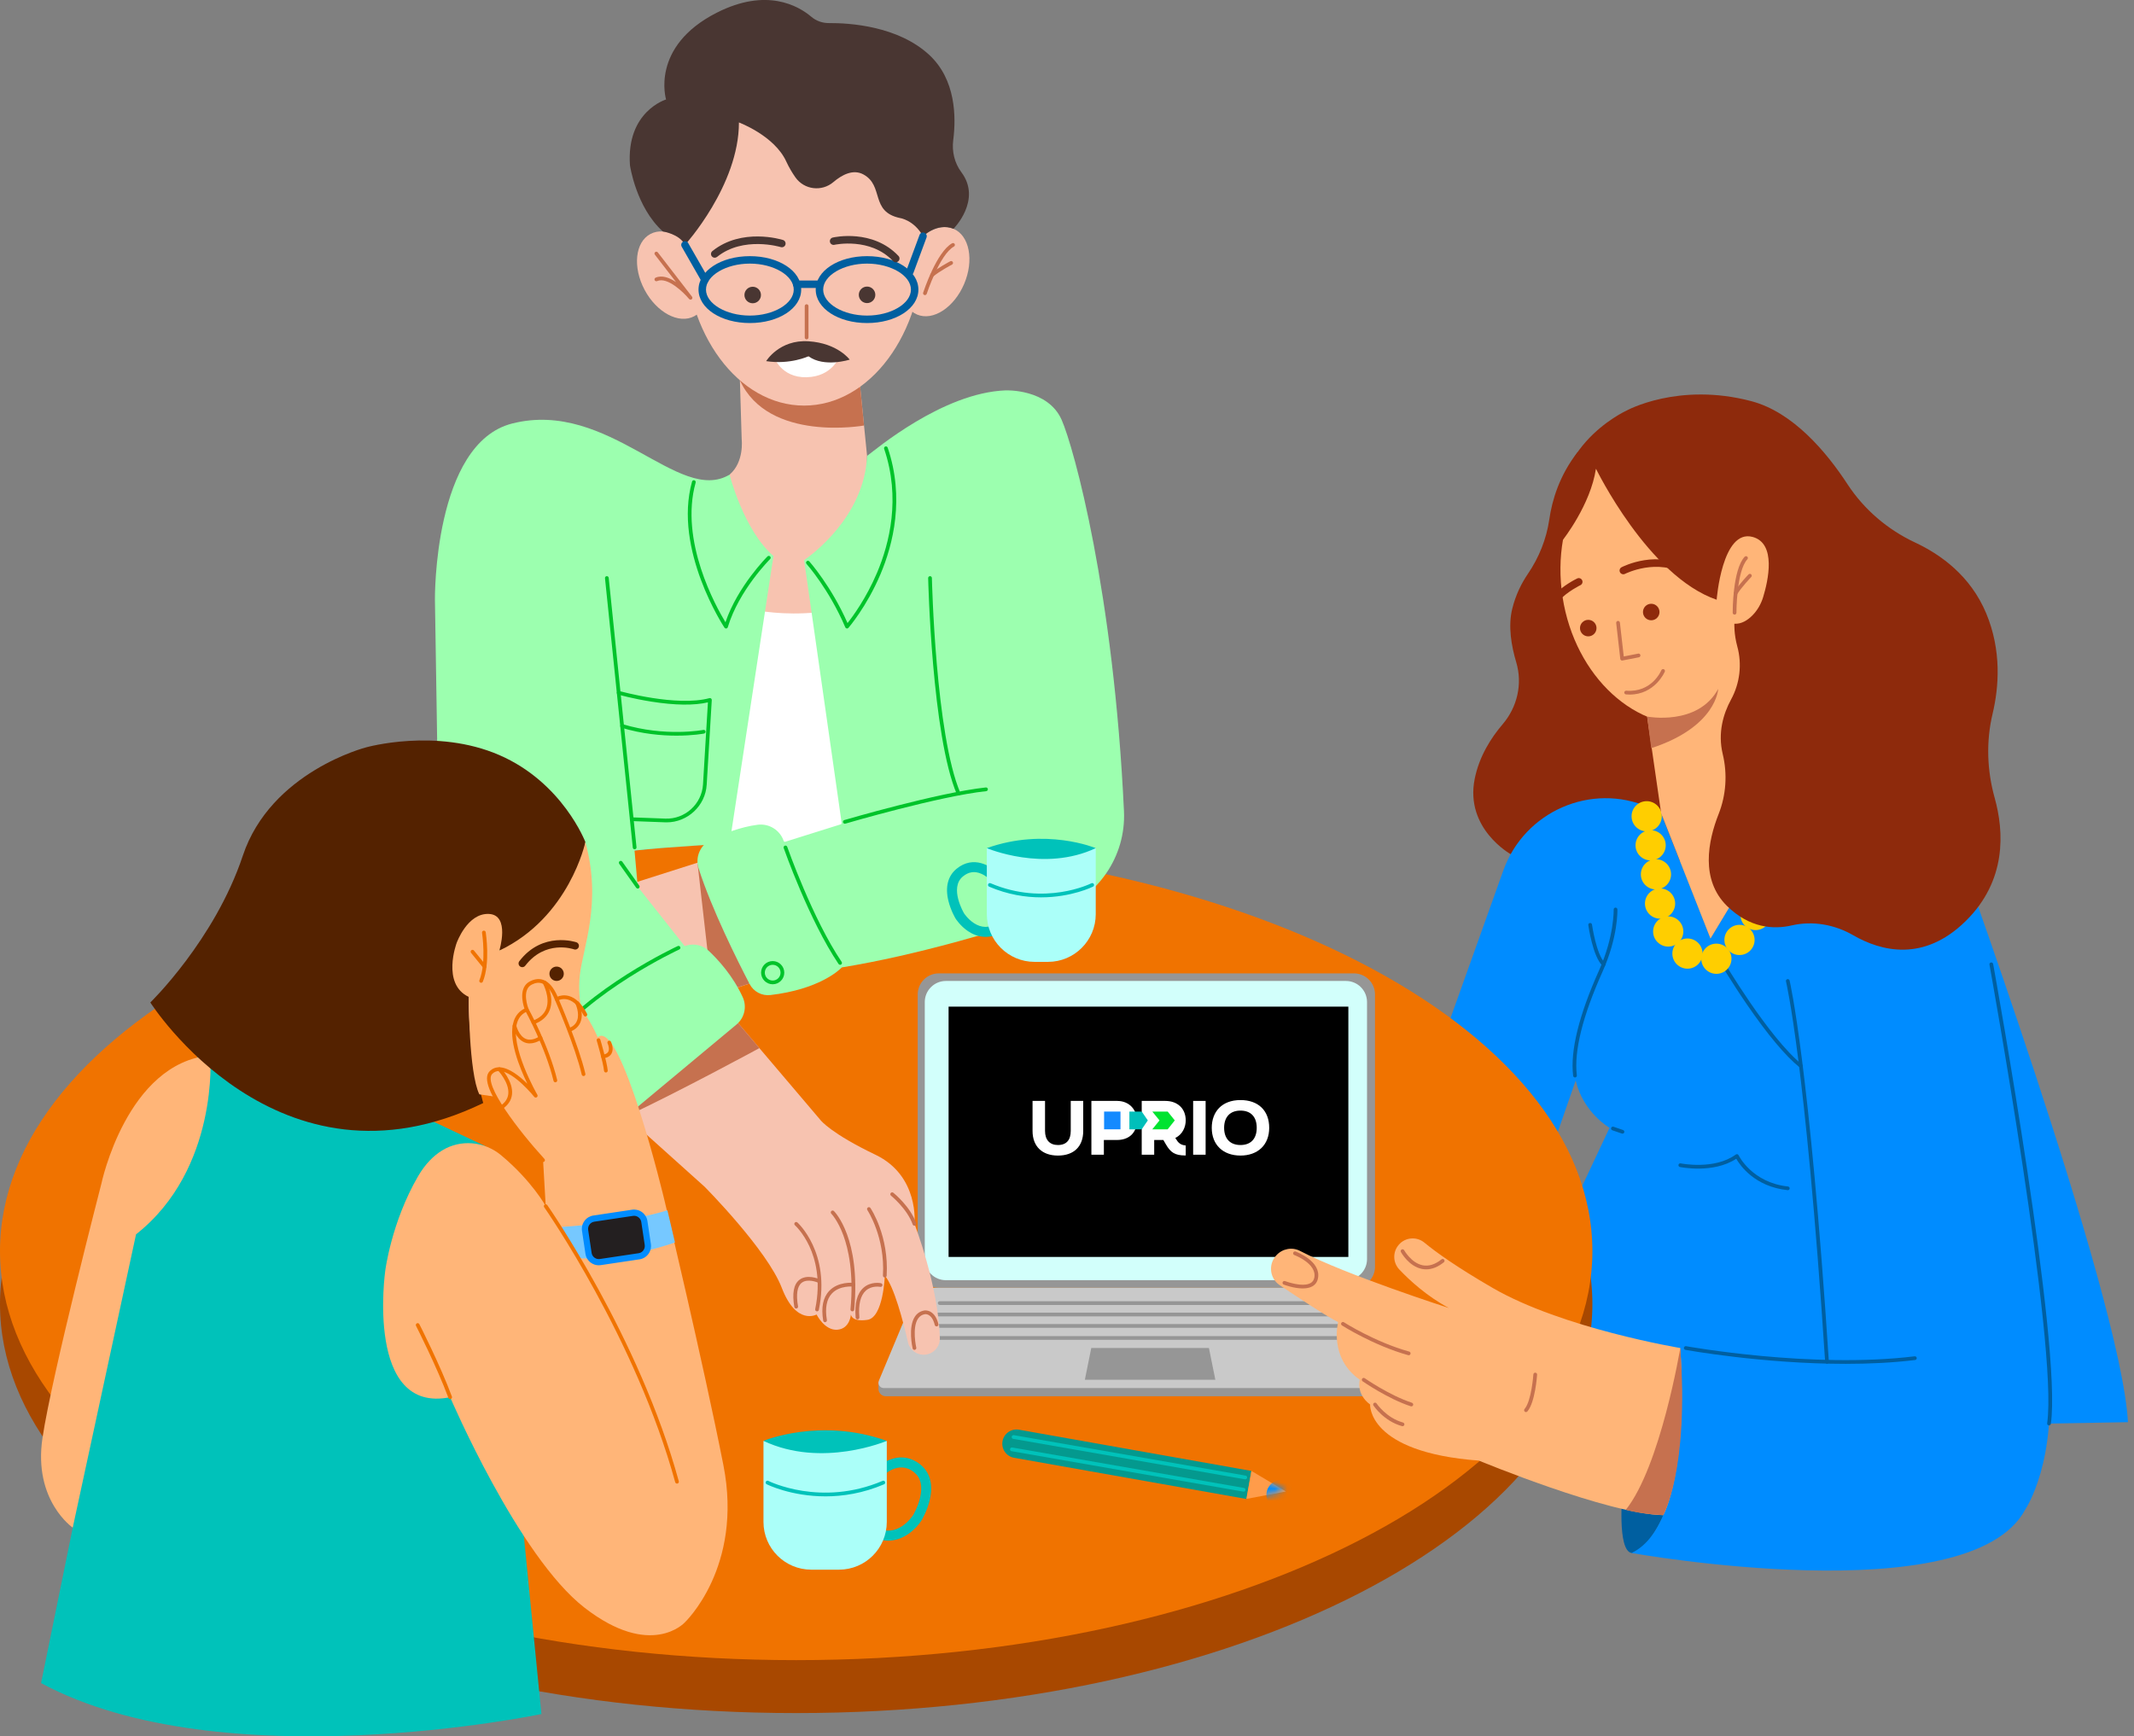 <svg width="349" height="284" viewBox="0 0 349 284" fill="none" xmlns="http://www.w3.org/2000/svg">
<rect x="0" y="0" width="349" height="284" fill="#808080" stroke="none"/>
<g clip-path="url(#clip0_3582_846)">
<path d="M247.063 139.711C247.063 139.711 239.544 135.551 241.176 127.393C241.91 123.723 243.845 120.683 245.751 118.454C248.139 115.658 249.026 111.862 247.973 108.339C247.165 105.637 246.622 102.414 247.309 99.607C247.885 97.253 248.862 95.351 249.856 93.892C251.685 91.215 252.912 88.163 253.376 84.955C253.83 81.82 255.034 77.731 258.035 73.914L295.785 123.102L284.917 141.278L247.061 139.709L247.063 139.711Z" fill="#8E2A0C"/>
<path d="M235.555 171.188L245.859 142.372C249.311 132.719 260.216 127.928 269.613 132.027C270.3 132.326 270.986 132.66 271.667 133.032L279.736 153.503L291.07 134.721L318.579 134.469C318.579 134.469 346.928 211.959 348.009 232.615L239.737 234.505L263.229 184.47C263.229 184.47 258.91 181.988 257.693 176.723L252.821 190.73L235.552 171.188H235.555Z" fill="#008CFF"/>
<path d="M269.301 135.982C270.665 135.982 271.771 134.876 271.771 133.512C271.771 132.148 270.665 131.043 269.301 131.043C267.937 131.043 266.832 132.148 266.832 133.512C266.832 134.876 267.937 135.982 269.301 135.982Z" fill="#FFCE00"/>
<path d="M269.948 140.73C271.312 140.73 272.418 139.625 272.418 138.261C272.418 136.897 271.312 135.791 269.948 135.791C268.584 135.791 267.479 136.897 267.479 138.261C267.479 139.625 268.584 140.73 269.948 140.73Z" fill="#FFCE00"/>
<path d="M270.819 145.481C272.183 145.481 273.289 144.375 273.289 143.011C273.289 141.647 272.183 140.541 270.819 140.541C269.455 140.541 268.349 141.647 268.349 143.011C268.349 144.375 269.455 145.481 270.819 145.481Z" fill="#FFCE00"/>
<path d="M271.49 150.26C272.854 150.26 273.96 149.154 273.96 147.79C273.96 146.426 272.854 145.32 271.49 145.32C270.126 145.32 269.021 146.426 269.021 147.79C269.021 149.154 270.126 150.26 271.49 150.26Z" fill="#FFCE00"/>
<path d="M272.825 154.827C274.189 154.827 275.295 153.721 275.295 152.357C275.295 150.993 274.189 149.887 272.825 149.887C271.461 149.887 270.355 150.993 270.355 152.357C270.355 153.721 271.461 154.827 272.825 154.827Z" fill="#FFCE00"/>
<path d="M275.972 158.44C277.336 158.44 278.442 157.334 278.442 155.97C278.442 154.606 277.336 153.5 275.972 153.5C274.608 153.5 273.502 154.606 273.502 155.97C273.502 157.334 274.608 158.44 275.972 158.44Z" fill="#FFCE00"/>
<path d="M284.482 156.208C285.846 156.208 286.952 155.103 286.952 153.739C286.952 152.374 285.846 151.269 284.482 151.269C283.118 151.269 282.012 152.374 282.012 153.739C282.012 155.103 283.118 156.208 284.482 156.208Z" fill="#FFCE00"/>
<path d="M257.579 176.233C257.427 176.233 257.296 176.119 257.276 175.964C256.782 171.883 258.212 166.069 261.526 158.682C264.014 153.138 263.904 148.807 263.904 148.764C263.898 148.595 264.03 148.455 264.199 148.449C264.364 148.447 264.508 148.575 264.514 148.744C264.521 148.925 264.632 153.25 262.083 158.932C258.816 166.216 257.402 171.922 257.882 175.891C257.903 176.058 257.783 176.211 257.616 176.231C257.604 176.231 257.591 176.233 257.579 176.233Z" fill="#005FA0"/>
<path d="M262.266 158.029C262.191 158.029 262.114 158.001 262.055 157.944C260.49 156.44 259.784 151.519 259.756 151.311C259.731 151.145 259.849 150.99 260.016 150.968C260.185 150.945 260.338 151.061 260.36 151.228C260.366 151.277 261.066 156.147 262.478 157.506C262.6 157.622 262.604 157.816 262.486 157.938C262.427 158.001 262.346 158.031 262.266 158.031V158.029Z" fill="#005FA0"/>
<path d="M294.536 174.677C294.469 174.677 294.402 174.654 294.345 174.61C291.995 172.718 289.07 169.227 285.65 164.232C283.109 160.521 281.229 157.321 281.211 157.289C281.125 157.144 281.174 156.957 281.321 156.872C281.465 156.786 281.652 156.835 281.738 156.981C281.813 157.108 289.226 169.707 294.727 174.138C294.86 174.243 294.88 174.435 294.774 174.567C294.713 174.642 294.626 174.681 294.536 174.681V174.677Z" fill="#005FA0"/>
<path d="M265.344 185.424C265.312 185.424 265.277 185.418 265.245 185.408L263.68 184.871C263.522 184.816 263.436 184.643 263.491 184.483C263.546 184.324 263.721 184.24 263.88 184.293L265.444 184.83C265.603 184.885 265.688 185.058 265.633 185.219C265.591 185.345 265.471 185.424 265.344 185.424Z" fill="#005FA0"/>
<path d="M292.382 194.667C292.372 194.667 292.359 194.667 292.349 194.667C286.972 194.097 284.574 190.614 283.951 189.528C282.049 190.787 279.722 191.103 278.068 191.139C276.196 191.18 274.796 190.893 274.737 190.881C274.572 190.846 274.467 190.686 274.501 190.521C274.536 190.356 274.697 190.25 274.861 190.285C274.916 190.297 280.381 191.398 283.878 188.838C283.951 188.783 284.045 188.765 284.134 188.789C284.222 188.812 284.297 188.873 284.336 188.956C284.356 189.001 286.519 193.438 292.414 194.065C292.581 194.083 292.703 194.234 292.685 194.4C292.669 194.557 292.536 194.673 292.382 194.673V194.667Z" fill="#005FA0"/>
<path d="M280.7 159.284C282.064 159.284 283.17 158.179 283.17 156.815C283.17 155.451 282.064 154.345 280.7 154.345C279.336 154.345 278.23 155.451 278.23 156.815C278.23 158.179 279.336 159.284 280.7 159.284Z" fill="#FFCE00"/>
<path d="M269.021 114.729L271.669 133.03L279.738 153.501L292.382 132.548L285.398 108.587L269.021 114.729Z" fill="#FFB578"/>
<path d="M287.111 152.129C288.475 152.129 289.58 151.024 289.58 149.66C289.58 148.296 288.475 147.19 287.111 147.19C285.747 147.19 284.641 148.296 284.641 149.66C284.641 151.024 285.747 152.129 287.111 152.129Z" fill="#FFCE00"/>
<path d="M278.135 118.361C288.602 116.75 295.461 104.872 293.453 91.83C291.446 78.788 281.333 69.522 270.866 71.133C260.398 72.744 253.54 84.623 255.547 97.664C257.554 110.706 267.667 119.972 278.135 118.361Z" fill="#FFB578"/>
<path d="M255.616 88.279C255.616 88.279 260.126 82.571 261.005 76.657C261.005 76.657 269.556 94.257 280.747 98.095C280.747 98.095 281.628 86.465 286.637 87.824C290.561 88.89 289.151 95.034 288.356 97.644C288.016 98.763 287.434 99.8 286.614 100.636C285.863 101.401 284.838 102.099 283.642 102.018C283.642 102.018 283.567 103.719 284.116 105.712C284.919 108.632 284.551 111.746 283.107 114.405C281.839 116.737 280.899 119.841 281.742 123.353C282.523 126.608 282.297 130.034 281.068 133.146C279.313 137.598 278.07 143.898 282.442 148.185C286.15 151.822 290.058 152.046 293.039 151.362C296.455 150.577 300.033 151.214 303.068 152.966C307.595 155.578 314.595 157.437 321.498 150.63C328.191 144.03 327.764 136.047 326.21 130.487C324.959 126.003 324.794 121.282 325.872 116.753C326.916 112.371 327.363 106.4 324.829 100.319C322.263 94.169 317.36 90.682 313.23 88.749C308.714 86.638 304.855 83.35 302.129 79.177C298.684 73.906 293.232 67.423 286.435 65.62C274.463 62.448 265.985 67.17 265.985 67.17C265.985 67.17 251.838 73.597 255.616 88.275V88.279Z" fill="#8E2A0C"/>
<path d="M283.674 100.528C283.506 100.528 283.369 100.392 283.369 100.225C283.369 99.939 283.359 93.178 285.322 91.066C285.436 90.942 285.629 90.936 285.754 91.05C285.878 91.164 285.884 91.357 285.77 91.481C283.971 93.418 283.982 100.156 283.982 100.223C283.982 100.392 283.845 100.528 283.678 100.531L283.674 100.528Z" fill="#C6714F"/>
<path d="M283.841 97.343C283.788 97.343 283.733 97.328 283.685 97.298C283.54 97.21 283.493 97.023 283.581 96.879C284.297 95.693 285.896 94.022 285.963 93.953C286.081 93.831 286.272 93.827 286.394 93.945C286.516 94.061 286.521 94.254 286.403 94.376C286.386 94.393 284.783 96.069 284.102 97.196C284.045 97.292 283.943 97.343 283.839 97.343H283.841Z" fill="#C6714F"/>
<path d="M269.379 117.207C269.379 117.207 277.679 118.808 280.997 112.682C280.997 112.682 280.775 118.877 270.046 122.374L269.379 117.205V117.207Z" fill="#C6714F"/>
<path d="M276.033 94.151C275.923 94.151 275.809 94.12 275.71 94.057C271.11 91.166 265.812 93.837 265.759 93.864C265.46 94.018 265.092 93.9 264.938 93.601C264.783 93.302 264.899 92.934 265.198 92.779C265.438 92.655 271.159 89.754 276.361 93.022C276.646 93.201 276.733 93.577 276.552 93.864C276.436 94.049 276.239 94.149 276.035 94.149L276.033 94.151Z" fill="#8E2A0C"/>
<path d="M254.544 98.435C254.401 98.435 254.257 98.384 254.141 98.283C253.887 98.061 253.862 97.674 254.084 97.422C255.516 95.79 257.835 94.663 257.933 94.617C258.236 94.47 258.6 94.598 258.747 94.901C258.893 95.204 258.765 95.569 258.462 95.715C258.44 95.725 256.267 96.785 255.001 98.226C254.881 98.364 254.713 98.433 254.542 98.433L254.544 98.435Z" fill="#8E2A0C"/>
<path d="M259.746 104.085C260.492 104.085 261.097 103.48 261.097 102.734C261.097 101.988 260.492 101.383 259.746 101.383C259 101.383 258.395 101.988 258.395 102.734C258.395 103.48 259 104.085 259.746 104.085Z" fill="#8E2A0C"/>
<path d="M270.046 101.456C270.792 101.456 271.397 100.851 271.397 100.105C271.397 99.359 270.792 98.754 270.046 98.754C269.3 98.754 268.695 99.359 268.695 100.105C268.695 100.851 269.3 101.456 270.046 101.456Z" fill="#8E2A0C"/>
<path d="M265.287 108.042C265.222 108.042 265.159 108.021 265.106 107.983C265.037 107.932 264.992 107.856 264.984 107.771L264.317 101.9C264.299 101.733 264.419 101.58 264.586 101.562C264.75 101.544 264.905 101.664 264.923 101.831L265.554 107.372L267.918 106.908C268.085 106.876 268.243 106.984 268.276 107.148C268.309 107.313 268.201 107.474 268.036 107.507L265.346 108.033C265.326 108.038 265.308 108.04 265.287 108.04V108.042Z" fill="#C6714F"/>
<path d="M266.502 113.606C266.313 113.606 266.118 113.598 265.918 113.581C265.749 113.567 265.625 113.421 265.637 113.254C265.652 113.085 265.802 112.965 265.965 112.973C270.125 113.307 271.639 109.773 271.702 109.622C271.767 109.468 271.944 109.393 272.101 109.458C272.255 109.523 272.331 109.7 272.268 109.856C272.251 109.895 270.675 113.608 266.504 113.608L266.502 113.606Z" fill="#C6714F"/>
<path d="M130.211 280.196C202.124 280.196 260.421 250.244 260.421 213.298C260.421 176.351 202.124 146.4 130.211 146.4C58.297 146.4 0 176.351 0 213.298C0 250.244 58.297 280.196 130.211 280.196Z" fill="#A84800"/>
<path d="M130.211 271.537C202.124 271.537 260.421 241.586 260.421 204.64C260.421 167.693 202.124 137.742 130.211 137.742C58.297 137.742 0 167.693 0 204.64C0 241.586 58.297 271.537 130.211 271.537Z" fill="#F07300"/>
<path d="M204.659 240.591L203.846 245.178L165.84 238.436C164.574 238.211 163.729 237.001 163.953 235.735C164.178 234.469 165.388 233.624 166.654 233.849L204.659 240.591Z" fill="#04998E"/>
<path d="M204.654 240.582L210.285 243.946L203.84 245.167L204.654 240.582Z" fill="#FF9C4A"/>
<mask id="mask0_3582_846" style="mask-type:luminance" maskUnits="userSpaceOnUse" x="203" y="240" width="8" height="6">
<path d="M204.654 240.582L210.285 243.946L203.84 245.167L204.654 240.582Z" fill="white"/>
</mask>
<g mask="url(#mask0_3582_846)">
<path d="M209.465 246.817C210.763 246.817 211.815 245.765 211.815 244.467C211.815 243.17 210.763 242.117 209.465 242.117C208.167 242.117 207.115 243.17 207.115 244.467C207.115 245.765 208.167 246.817 209.465 246.817Z" fill="#008CFF"/>
</g>
<path d="M203.657 241.963C203.639 241.963 203.622 241.963 203.604 241.959L165.707 235.343C165.54 235.314 165.43 235.156 165.459 234.989C165.487 234.822 165.648 234.712 165.813 234.741L203.71 241.357C203.877 241.385 203.987 241.544 203.958 241.711C203.932 241.859 203.803 241.963 203.657 241.963Z" fill="#00C2BA"/>
<path d="M203.384 243.979C203.366 243.979 203.35 243.979 203.331 243.975L165.434 237.359C165.268 237.331 165.158 237.172 165.186 237.005C165.215 236.838 165.375 236.726 165.54 236.757L203.437 243.373C203.604 243.401 203.714 243.56 203.685 243.727C203.659 243.875 203.531 243.979 203.384 243.979Z" fill="#00C2BA"/>
<path d="M145.253 251.995C144.319 251.995 143.308 251.744 142.244 251.126C141.856 250.9 141.723 250.402 141.949 250.013C142.175 249.624 142.673 249.492 143.062 249.718C146.728 251.848 149.238 247.966 149.344 247.8C149.344 247.8 150.103 246.526 150.469 244.986C150.917 243.108 150.597 241.709 149.517 240.828C146.913 238.7 144.362 241.428 144.254 241.544C143.951 241.873 143.436 241.898 143.105 241.597C142.773 241.296 142.747 240.783 143.048 240.449C144.309 239.056 147.499 237.078 150.545 239.566C152.133 240.864 152.65 242.882 152.04 245.401C151.609 247.179 150.762 248.593 150.726 248.652C149.859 250.039 147.855 251.993 145.249 251.993L145.253 251.995Z" fill="#00C2BA"/>
<path d="M124.858 235.672H145.029V248.931C145.029 253.24 141.53 256.739 137.221 256.739H132.668C128.359 256.739 124.86 253.24 124.86 248.931V235.672H124.858Z" fill="#ABFFF9"/>
<path d="M124.858 235.672C124.858 235.672 134.145 231.783 145.029 235.672C145.029 235.672 134.428 240.199 124.858 235.672Z" fill="#00C2BA"/>
<path d="M134.991 244.748C129.336 244.748 125.434 242.795 125.377 242.764C125.226 242.687 125.167 242.504 125.245 242.353C125.322 242.203 125.505 242.144 125.656 242.221C125.741 242.264 134.263 246.522 144.348 242.213C144.502 242.146 144.681 242.219 144.748 242.374C144.816 242.528 144.742 242.707 144.588 242.775C141.123 244.256 137.836 244.75 134.993 244.75L134.991 244.748Z" fill="#00C2BA"/>
<path d="M120.325 99.052L128.976 94.944L141.414 98.51L144.887 141.439L122.958 145.735L112.023 131.307L120.325 99.052Z" fill="white"/>
<path d="M143.664 226.052H229.824V227.165C229.824 227.834 229.28 228.377 228.611 228.377H144.879C144.209 228.377 143.666 227.834 143.666 227.165V226.052H143.664Z" fill="#969696"/>
<path d="M221.422 159.207H153.535C151.628 159.207 150.083 160.753 150.083 162.659V207.187C150.083 209.093 151.628 210.639 153.535 210.639H221.422C223.328 210.639 224.874 209.093 224.874 207.187V162.659C224.874 160.753 223.328 159.207 221.422 159.207Z" fill="#969696"/>
<path d="M220.115 160.45H154.693C152.786 160.45 151.24 161.996 151.24 163.902V205.942C151.24 207.848 152.786 209.394 154.693 209.394H220.115C222.022 209.394 223.568 207.848 223.568 205.942V163.902C223.568 161.996 222.022 160.45 220.115 160.45Z" fill="#D2FFFB"/>
<path d="M228.953 227.04H144.535C143.914 227.04 143.493 226.408 143.731 225.834L149.462 212.122C149.839 211.223 150.717 210.637 151.692 210.637H223.112C224.162 210.637 225.092 211.314 225.413 212.313L229.781 225.901C229.962 226.463 229.543 227.038 228.953 227.038V227.04Z" fill="#C9C9C9"/>
<path d="M220.514 213.444H153.684C153.515 213.444 153.378 213.308 153.378 213.139C153.378 212.97 153.515 212.834 153.684 212.834H220.514C220.683 212.834 220.819 212.97 220.819 213.139C220.819 213.308 220.683 213.444 220.514 213.444Z" fill="#969696"/>
<path d="M221.682 215.31H152.518C152.349 215.31 152.213 215.174 152.213 215.005C152.213 214.836 152.349 214.7 152.518 214.7H221.682C221.851 214.7 221.987 214.836 221.987 215.005C221.987 215.174 221.851 215.31 221.682 215.31Z" fill="#969696"/>
<path d="M223.023 217.176H151.24C151.071 217.176 150.935 217.039 150.935 216.871C150.935 216.702 151.071 216.565 151.24 216.565H223.023C223.191 216.565 223.328 216.702 223.328 216.871C223.328 217.039 223.191 217.176 223.023 217.176Z" fill="#969696"/>
<path d="M224.072 219.145H150.536C150.368 219.145 150.231 219.009 150.231 218.84C150.231 218.671 150.368 218.535 150.536 218.535H224.072C224.241 218.535 224.377 218.671 224.377 218.84C224.377 219.009 224.241 219.145 224.072 219.145Z" fill="#969696"/>
<path d="M198.762 225.677H177.419L178.469 220.488H197.712L198.762 225.677Z" fill="#969696"/>
<path d="M220.514 164.649H155.134V205.588H220.514V164.649Z" fill="black"/>
<path d="M202.872 187.284C201.183 187.284 200.196 186.246 200.196 184.468C200.196 182.69 201.181 181.653 202.872 181.653C204.562 181.653 205.529 182.674 205.529 184.468C205.529 186.263 204.56 187.284 202.872 187.284ZM202.872 179.93C199.81 179.93 198.174 181.864 198.174 184.468C198.174 187.284 200.056 189.007 202.872 189.007C205.687 189.007 207.569 187.282 207.569 184.468C207.569 181.655 205.791 179.93 202.872 179.93Z" fill="white"/>
<path d="M197.171 180.07H195.131V188.869H197.171V180.07Z" fill="white"/>
<path d="M192.244 186.175L192.215 186.124C193.412 185.547 193.916 184.314 193.916 183.254C193.916 181.283 192.543 180.07 190.574 180.07H186.72V188.869H188.761V186.458H190.256L190.677 187.18C191.434 188.482 192.12 188.993 193.863 188.993H193.916V187.357C193.037 187.286 192.667 186.9 192.244 186.177" fill="white"/>
<path d="M182.717 180.07H178.489V188.869H180.53V186.458H182.715C184.44 186.458 185.931 185.473 185.931 183.256C185.913 181.39 184.58 180.072 182.715 180.072" fill="white"/>
<path d="M173.017 189.009C175.655 189.009 177.153 187.496 177.153 184.979V180.07H175.112V184.979C175.112 186.421 174.443 187.284 173.019 187.284C171.682 187.284 170.907 186.456 170.907 184.979V180.07H168.866V184.979C168.866 187.496 170.415 189.009 173.019 189.009" fill="white"/>
<path d="M190.966 184.715H188.45L189.628 183.256L188.45 181.811H190.966L192.126 183.256L190.966 184.715Z" fill="#00E330"/>
<path d="M184.704 184.715H186.718L187.719 183.256L186.718 181.811H184.704V184.715Z" fill="#00BFBA"/>
<path d="M183.246 181.811H180.566V184.715H183.246V181.811Z" fill="#148AFF"/>
<path d="M265.344 243.926C265.344 243.926 264.425 253.616 266.832 254.011C269.238 254.405 272.481 247.02 272.481 247.02L267.651 244.286L265.344 243.926Z" fill="#005FA0"/>
<path d="M274.798 220.488C274.798 220.488 277.183 249.15 266.832 254.011C266.832 254.011 322.09 263.933 331.204 246.923C331.204 246.923 336.673 238.932 334.85 223.082L274.8 220.486L274.798 220.488Z" fill="#008CFF"/>
<path d="M274.798 220.488C274.798 220.488 255.545 217.292 244.083 210.639C238.146 207.195 234.802 204.78 232.954 203.252C231.687 202.202 229.811 202.359 228.745 203.614L228.733 203.63C227.738 204.8 227.791 206.528 228.847 207.642C230.534 209.422 233.345 212.01 236.946 213.939C236.946 213.939 220.203 208.56 212.618 204.607C211.323 203.932 209.736 204.229 208.751 205.309C208.733 205.329 208.714 205.348 208.696 205.368C207.384 206.829 207.659 209.109 209.286 210.206C212.222 212.179 217.167 215.452 218.85 216.244C218.85 216.244 217.263 222.062 222.382 225.677C222.382 225.677 221.725 227.995 224.072 229.726C224.072 229.726 223.57 237.548 241.861 238.901C241.861 238.901 263.078 247.694 272.011 247.82C272.011 247.82 276.007 240.879 274.8 220.486L274.798 220.488Z" fill="#FFB578"/>
<path d="M230.385 221.668C230.359 221.668 230.33 221.664 230.304 221.657C224.63 220.077 219.513 216.824 219.46 216.789C219.318 216.698 219.277 216.51 219.369 216.368C219.46 216.226 219.647 216.185 219.79 216.276C219.841 216.309 224.884 219.515 230.466 221.07C230.629 221.114 230.723 221.283 230.678 221.446C230.641 221.58 230.517 221.67 230.385 221.67V221.668Z" fill="#C6714F"/>
<path d="M230.816 230.031C230.786 230.031 230.753 230.027 230.721 230.017C226.971 228.792 222.886 225.958 222.845 225.93C222.707 225.834 222.673 225.643 222.77 225.505C222.866 225.366 223.057 225.334 223.195 225.429C223.236 225.458 227.248 228.241 230.91 229.437C231.071 229.49 231.158 229.661 231.105 229.822C231.062 229.95 230.944 230.031 230.814 230.031H230.816Z" fill="#C6714F"/>
<path d="M229.376 233.274C229.349 233.274 229.321 233.27 229.295 233.264C226.334 232.45 224.689 229.996 224.619 229.893C224.526 229.752 224.565 229.563 224.705 229.47C224.845 229.376 225.034 229.415 225.128 229.555C225.144 229.579 226.723 231.921 229.455 232.674C229.618 232.719 229.714 232.885 229.669 233.048C229.632 233.184 229.508 233.272 229.374 233.272L229.376 233.274Z" fill="#C6714F"/>
<path d="M213.058 210.741C211.599 210.741 210.035 210.147 209.943 210.112C209.787 210.051 209.707 209.874 209.768 209.718C209.829 209.561 210.006 209.482 210.163 209.543C210.191 209.553 212.985 210.611 214.317 209.872C214.659 209.683 214.865 209.388 214.946 208.975C215.395 206.668 211.717 205.297 211.681 205.282C211.522 205.226 211.441 205.051 211.498 204.892C211.554 204.733 211.729 204.652 211.888 204.709C212.059 204.772 216.091 206.273 215.544 209.091C215.428 209.685 215.115 210.126 214.612 210.405C214.171 210.649 213.624 210.739 213.058 210.739V210.741Z" fill="#C6714F"/>
<path d="M233.239 207.618C233.005 207.618 232.771 207.594 232.537 207.549C230.403 207.12 229.158 204.88 229.107 204.786C229.026 204.638 229.081 204.452 229.229 204.373C229.376 204.292 229.563 204.347 229.644 204.495C229.657 204.515 230.808 206.582 232.664 206.953C233.66 207.152 234.698 206.827 235.748 205.986C235.88 205.881 236.071 205.903 236.177 206.033C236.283 206.165 236.26 206.357 236.13 206.462C235.168 207.233 234.199 207.62 233.243 207.62L233.239 207.618Z" fill="#C6714F"/>
<path d="M249.561 230.967C249.492 230.967 249.421 230.942 249.364 230.894C249.236 230.784 249.22 230.593 249.329 230.464C250.475 229.116 250.768 224.845 250.772 224.803C250.782 224.634 250.926 224.508 251.097 224.518C251.266 224.528 251.392 224.674 251.382 224.841C251.37 225.024 251.073 229.358 249.795 230.859C249.734 230.93 249.649 230.967 249.563 230.967H249.561Z" fill="#C6714F"/>
<path d="M301.848 223.077C288.309 223.077 275.799 220.817 275.639 220.789C275.472 220.758 275.364 220.6 275.392 220.433C275.423 220.266 275.584 220.156 275.748 220.187C275.952 220.223 296.294 223.899 313.129 221.843C313.296 221.824 313.448 221.94 313.468 222.109C313.489 222.276 313.369 222.428 313.202 222.449C309.501 222.9 305.634 223.077 301.848 223.077Z" fill="#005FA0"/>
<path d="M298.796 223.047C298.638 223.047 298.503 222.923 298.491 222.762C296.835 197.424 295.181 181.852 294.087 173.251C292.899 163.927 292.091 160.556 292.083 160.523C292.042 160.361 292.144 160.194 292.307 160.155C292.469 160.114 292.636 160.216 292.675 160.379C292.707 160.511 295.926 174.146 299.099 222.723C299.11 222.892 298.983 223.037 298.815 223.047C298.808 223.047 298.8 223.047 298.794 223.047H298.796Z" fill="#005FA0"/>
<path d="M335.1 233.144C335.086 233.144 335.072 233.144 335.058 233.142C334.891 233.117 334.775 232.963 334.799 232.796C336.61 220.058 325.476 158.401 325.364 157.779C325.333 157.612 325.443 157.453 325.61 157.425C325.775 157.394 325.935 157.504 325.964 157.671C326.426 160.212 337.228 220.048 335.403 232.881C335.381 233.034 335.251 233.144 335.102 233.144H335.1Z" fill="#005FA0"/>
<path d="M274.798 220.488C274.798 220.488 271.578 239.817 265.892 246.947C265.892 246.947 268.207 247.651 272.009 247.822C272.009 247.822 276.265 240.48 274.798 220.488Z" fill="#C6714F"/>
<path d="M115.614 140.615L75.827 153.285C75.827 153.285 67.669 164.547 75.058 167.625C75.058 167.625 74.903 172.012 79.137 171.165C79.137 171.165 79.598 175.322 83.368 173.782C83.368 173.782 84.461 175.716 86.524 175.09C88.587 174.463 92.065 170.704 92.065 170.704L123.924 160.45L115.614 140.615Z" fill="#F7C3B0"/>
<path d="M119.463 165.866L134.239 183.264C134.239 183.264 135.931 185.408 143.166 188.869C150.4 192.329 149.554 200.178 149.554 200.178C149.554 200.178 153.478 210.287 153.706 218.874C153.736 220.05 152.986 221.104 151.865 221.46C150.394 221.928 148.836 221.041 148.49 219.538C147.694 216.073 146.217 210.417 144.706 208.645C144.706 208.645 144.476 215.495 141.858 215.88C139.239 216.264 139.164 215.007 139.164 215.007C139.164 215.007 139.009 217.34 136.932 217.495C134.855 217.65 133.547 215.007 133.547 215.007C133.547 215.007 130.237 216.869 127.853 210.641C125.466 204.414 115.231 194.105 115.231 194.105L100.917 181.248L119.463 165.868V165.866Z" fill="#F7C3B0"/>
<path d="M114.063 141.107L116.537 162.778L123.926 160.45L114.063 141.107Z" fill="#C6714F"/>
<path d="M102.418 182.597L119.463 165.868L124.191 171.434C124.191 171.434 110.924 178.636 102.418 182.597Z" fill="#C6714F"/>
<path d="M75.212 167.084C75.212 167.084 75.194 167.084 75.186 167.084C75.017 167.07 74.893 166.922 74.909 166.753C74.915 166.69 75.052 165.178 75.554 163.302C76.234 160.763 77.212 158.876 78.467 157.694C78.589 157.578 78.783 157.584 78.899 157.706C79.015 157.828 79.008 158.021 78.886 158.137C76.081 160.78 75.523 166.747 75.517 166.806C75.503 166.964 75.371 167.084 75.214 167.084H75.212Z" fill="#C6714F"/>
<path d="M79.059 170.702C78.898 170.702 78.764 170.575 78.754 170.413C78.742 170.171 78.481 164.442 82.152 160.743C82.27 160.623 82.463 160.623 82.583 160.743C82.703 160.861 82.703 161.054 82.583 161.174C79.106 164.678 79.358 170.325 79.362 170.382C79.371 170.551 79.242 170.693 79.073 170.704C79.067 170.704 79.063 170.704 79.057 170.704L79.059 170.702Z" fill="#C6714F"/>
<path d="M83.216 173.24C83.216 173.24 83.207 173.24 83.203 173.24C83.035 173.234 82.904 173.092 82.91 172.923C82.921 172.691 83.173 167.18 85.573 163.384C85.663 163.241 85.852 163.199 85.995 163.288C86.137 163.378 86.18 163.567 86.09 163.709C83.777 167.365 83.523 172.893 83.521 172.948C83.515 173.112 83.378 173.24 83.216 173.24Z" fill="#C6714F"/>
<path d="M133.622 214.49C133.602 214.49 133.582 214.49 133.559 214.484C133.394 214.45 133.289 214.289 133.321 214.124C134.296 209.412 133.344 205.936 132.373 203.848C131.321 201.586 130.021 200.42 130.007 200.408C129.881 200.296 129.869 200.103 129.981 199.977C130.093 199.851 130.284 199.838 130.41 199.95C130.465 199.999 135.856 204.869 133.917 214.248C133.887 214.393 133.761 214.492 133.618 214.492L133.622 214.49Z" fill="#C6714F"/>
<path d="M139.394 214.49C139.394 214.49 139.376 214.49 139.365 214.49C139.199 214.474 139.074 214.326 139.091 214.159C139.64 208.243 138.755 204.304 137.919 202.042C137.014 199.596 135.966 198.53 135.956 198.52C135.838 198.402 135.836 198.209 135.956 198.089C136.074 197.969 136.267 197.969 136.387 198.089C136.566 198.268 140.779 202.587 139.701 214.216C139.687 214.374 139.553 214.492 139.398 214.492L139.394 214.49Z" fill="#C6714F"/>
<path d="M144.704 208.949C144.704 208.949 144.692 208.949 144.685 208.949C144.517 208.938 144.388 208.794 144.399 208.625C144.773 202.351 141.88 197.969 141.849 197.924C141.756 197.784 141.793 197.594 141.933 197.501C142.073 197.407 142.262 197.444 142.356 197.584C142.48 197.769 145.393 202.172 145.007 208.662C144.997 208.824 144.862 208.949 144.702 208.949H144.704Z" fill="#C6714F"/>
<path d="M149.552 200.483C149.426 200.483 149.308 200.404 149.263 200.28C148.362 197.71 145.743 195.591 145.717 195.568C145.585 195.462 145.564 195.271 145.67 195.139C145.776 195.007 145.967 194.986 146.099 195.092C146.213 195.184 148.878 197.34 149.839 200.076C149.893 200.235 149.81 200.41 149.651 200.465C149.619 200.477 149.584 200.481 149.55 200.481L149.552 200.483Z" fill="#C6714F"/>
<path d="M149.552 220.793C149.413 220.793 149.287 220.697 149.255 220.557C149.222 220.415 148.467 217.064 149.637 215.333C150.009 214.781 150.532 214.45 151.193 214.346C151.238 214.338 151.657 214.281 152.148 214.543C152.778 214.881 153.222 215.564 153.466 216.576C153.505 216.74 153.405 216.905 153.24 216.944C153.077 216.982 152.913 216.883 152.872 216.718C152.416 214.818 151.332 214.942 151.285 214.948C150.795 215.025 150.42 215.263 150.142 215.672C149.12 217.184 149.841 220.386 149.849 220.419C149.887 220.583 149.784 220.746 149.619 220.785C149.596 220.791 149.572 220.793 149.55 220.793H149.552Z" fill="#C6714F"/>
<path d="M140.24 215.798C140.084 215.798 139.949 215.678 139.937 215.52C139.736 213.2 140.169 211.553 141.221 210.625C142.439 209.549 144.014 209.872 144.079 209.886C144.244 209.921 144.35 210.084 144.313 210.248C144.278 210.413 144.116 210.517 143.951 210.482C143.937 210.48 142.602 210.214 141.617 211.087C140.722 211.88 140.362 213.355 140.543 215.467C140.558 215.636 140.433 215.782 140.265 215.796C140.256 215.796 140.246 215.796 140.238 215.796L140.24 215.798Z" fill="#C6714F"/>
<path d="M134.93 216.26C134.784 216.26 134.654 216.154 134.629 216.006C134.269 213.847 134.603 212.208 135.62 211.136C137.103 209.573 139.467 209.819 139.569 209.831C139.736 209.85 139.858 210.002 139.837 210.169C139.819 210.336 139.666 210.456 139.5 210.438C139.475 210.436 137.331 210.216 136.059 211.559C135.183 212.484 134.904 213.947 135.229 215.904C135.258 216.071 135.144 216.228 134.979 216.256C134.963 216.258 134.945 216.26 134.928 216.26H134.93Z" fill="#C6714F"/>
<path d="M130.211 214.028C130.064 214.028 129.936 213.925 129.909 213.776C129.523 211.563 129.798 210.069 130.729 209.339C131.983 208.356 133.895 209.176 133.974 209.211C134.129 209.278 134.198 209.459 134.131 209.614C134.064 209.768 133.883 209.838 133.73 209.77C133.714 209.762 132.068 209.06 131.104 209.821C130.375 210.393 130.172 211.725 130.512 213.67C130.54 213.837 130.43 213.994 130.263 214.024C130.245 214.028 130.229 214.028 130.211 214.028Z" fill="#C6714F"/>
<path d="M120.938 59.899L121.298 71.87C121.298 71.87 121.747 75.56 119.318 77.629L120.325 99.049C120.325 99.049 129.94 102.29 141.414 98.51L141.803 74.569L140.452 61.069L120.94 59.899H120.938Z" fill="#F7C3B0"/>
<path d="M121.007 62.202L140.67 63.254L141.304 69.599C141.304 69.599 125.668 72.425 121.007 62.202Z" fill="#C6714F"/>
<path d="M119.318 77.631C119.318 77.631 121.593 86.686 126.496 90.944L119.318 137.972C119.318 137.972 108.721 138.544 103.773 139.121L104.298 145.033L111.968 154.735L112.304 154.64C113.569 154.282 114.932 154.605 115.89 155.504C117.479 156.996 119.866 159.61 121.465 163.093C122.175 164.641 121.768 166.472 120.46 167.562L101.446 183.404C100.665 184.055 99.556 184.127 98.695 183.585C96.136 181.978 90.912 178.379 88.584 174.465C88.035 173.542 88.177 172.364 88.938 171.603L80.917 163.734C75.224 158.151 71.961 150.549 71.835 142.578L71.129 98.044C71.129 98.044 70.875 72.517 83.777 69.266C99.65 65.266 110.975 82.644 119.314 77.633L119.318 77.631Z" fill="#9CFFAF"/>
<path d="M131.608 91.543C132.66 90.818 141.323 84.55 141.797 74.669C141.799 74.608 141.829 74.549 141.88 74.512C143.147 73.587 154.176 64.233 164.458 63.852C164.549 63.848 171.369 63.584 173.619 68.659C175.635 73.208 182.149 96.93 183.817 132.69C184.163 140.112 179.511 146.852 172.457 149.194C163.201 152.266 149.869 156.245 137.738 158.222C137.695 158.228 137.657 158.249 137.626 158.279C137.215 158.7 133.921 161.823 125.997 162.753C124.598 162.918 123.243 162.2 122.592 160.949C120.624 157.173 116.415 148.773 114.251 142.037C113.659 140.195 114.525 138.206 116.265 137.362C118.277 136.383 121.098 135.25 123.92 134.898C125.784 134.666 127.558 135.773 128.168 137.549C128.205 137.654 128.319 137.711 128.424 137.679L137.504 134.829C137.6 134.798 137.661 134.703 137.646 134.603L131.523 91.74C131.513 91.662 131.545 91.585 131.608 91.543Z" fill="#9CFFAF"/>
<path d="M137.392 157.807C137.294 157.807 137.197 157.761 137.14 157.673C132.33 150.549 128.209 138.826 128.168 138.708C128.113 138.55 128.196 138.375 128.355 138.32C128.514 138.265 128.689 138.348 128.744 138.507C128.784 138.623 132.88 150.272 137.644 157.331C137.738 157.472 137.701 157.661 137.563 157.755C137.51 157.789 137.451 157.807 137.392 157.807Z" fill="#00C32A"/>
<path d="M138.169 134.729C138.037 134.729 137.915 134.644 137.876 134.509C137.829 134.349 137.921 134.178 138.084 134.131C138.236 134.086 153.46 129.629 161.223 128.799C161.392 128.782 161.541 128.902 161.559 129.069C161.577 129.236 161.455 129.387 161.288 129.405C153.58 130.229 138.409 134.67 138.257 134.717C138.228 134.725 138.2 134.729 138.171 134.729H138.169Z" fill="#00C32A"/>
<path d="M156.77 130.103C156.652 130.103 156.538 130.034 156.489 129.918C152.396 120.325 151.8 94.806 151.794 94.549C151.79 94.38 151.924 94.242 152.093 94.238C152.26 94.23 152.4 94.368 152.404 94.537C152.41 94.793 153.002 120.195 157.051 129.678C157.118 129.832 157.044 130.011 156.89 130.078C156.851 130.095 156.811 130.103 156.77 130.103Z" fill="#00C32A"/>
<path d="M138.527 102.801C138.511 102.801 138.495 102.801 138.478 102.797C138.375 102.781 138.287 102.711 138.244 102.614C135.606 96.401 131.938 92.277 131.901 92.234C131.789 92.108 131.799 91.917 131.923 91.803C132.05 91.691 132.241 91.701 132.355 91.825C132.391 91.866 135.946 95.857 138.607 101.912C139.416 100.893 141.65 97.892 143.436 93.674C145.471 88.869 147.324 81.454 144.596 73.414C144.541 73.255 144.626 73.08 144.787 73.027C144.948 72.974 145.121 73.06 145.174 73.219C147.965 81.448 146.071 89.026 143.99 93.933C141.74 99.241 138.784 102.661 138.755 102.695C138.696 102.762 138.613 102.799 138.525 102.799L138.527 102.801Z" fill="#00C32A"/>
<path d="M118.736 102.801C118.635 102.801 118.539 102.75 118.482 102.665C118.397 102.538 110.07 89.893 113.18 78.766C113.225 78.604 113.394 78.508 113.557 78.555C113.72 78.6 113.813 78.768 113.768 78.931C111.097 88.487 117.111 99.251 118.645 101.778C120.645 95.872 125.466 91.058 125.517 91.009C125.637 90.891 125.83 90.891 125.948 91.011C126.066 91.132 126.066 91.325 125.946 91.443C125.896 91.494 120.838 96.545 119.029 102.583C118.995 102.697 118.899 102.781 118.783 102.797C118.769 102.799 118.753 102.801 118.738 102.801H118.736Z" fill="#00C32A"/>
<path d="M103.79 138.914C103.635 138.914 103.503 138.798 103.487 138.639L98.942 94.574C98.925 94.407 99.045 94.256 99.214 94.238C99.379 94.224 99.532 94.342 99.55 94.511L104.095 138.576C104.111 138.743 103.991 138.893 103.822 138.912C103.812 138.912 103.802 138.912 103.79 138.912V138.914Z" fill="#00C32A"/>
<path d="M104.3 145.339C104.205 145.339 104.111 145.294 104.05 145.21L101.267 141.286C101.169 141.148 101.202 140.958 101.34 140.861C101.479 140.763 101.668 140.796 101.765 140.934L104.548 144.858C104.646 144.997 104.614 145.186 104.475 145.284C104.422 145.322 104.359 145.341 104.298 145.341L104.3 145.339Z" fill="#00C32A"/>
<path d="M109.038 134.505C108.959 134.505 108.878 134.505 108.796 134.501L103.301 134.298C103.132 134.292 103.002 134.149 103.008 133.982C103.014 133.814 103.157 133.681 103.324 133.689L108.819 133.893C112.019 134.021 114.777 131.509 114.971 128.31L115.776 114.881C113.488 115.408 110.381 115.367 106.532 114.761C103.505 114.285 101.12 113.616 101.096 113.608C100.933 113.561 100.84 113.394 100.884 113.231C100.931 113.071 101.098 112.975 101.261 113.02C101.354 113.046 110.668 115.644 116.023 114.19C116.118 114.163 116.218 114.186 116.295 114.247C116.372 114.308 116.413 114.403 116.407 114.501L115.577 128.345C115.372 131.789 112.46 134.505 109.034 134.505H109.038Z" fill="#00C32A"/>
<path d="M110.646 120.327C108.218 120.327 105.033 120.057 101.651 119.034C101.491 118.985 101.399 118.814 101.448 118.653C101.497 118.492 101.668 118.401 101.828 118.45C108.827 120.567 114.969 119.398 115.03 119.385C115.197 119.353 115.355 119.461 115.388 119.626C115.42 119.79 115.312 119.951 115.148 119.984C115.115 119.99 113.351 120.327 110.643 120.327H110.646Z" fill="#00C32A"/>
<path d="M89.439 171.409C89.376 171.409 89.313 171.389 89.258 171.35C89.121 171.251 89.093 171.06 89.195 170.923C96.097 161.581 110.692 154.809 110.841 154.742C110.993 154.672 111.174 154.739 111.246 154.892C111.317 155.045 111.25 155.226 111.095 155.297C110.951 155.364 96.494 162.072 89.687 171.285C89.628 171.367 89.534 171.409 89.441 171.409H89.439Z" fill="#00C32A"/>
<path d="M99.562 181.042C98.502 181.042 97.639 180.18 97.639 179.12C97.639 178.06 98.502 177.197 99.562 177.197C100.622 177.197 101.485 178.06 101.485 179.12C101.485 180.18 100.622 181.042 99.562 181.042ZM99.562 177.808C98.838 177.808 98.25 178.396 98.25 179.12C98.25 179.844 98.84 180.432 99.562 180.432C100.284 180.432 100.874 179.842 100.874 179.12C100.874 178.398 100.284 177.808 99.562 177.808Z" fill="#00C32A"/>
<path d="M126.368 160.991C125.322 160.991 124.469 160.141 124.469 159.093C124.469 158.045 125.32 157.197 126.368 157.197C127.415 157.197 128.264 158.047 128.264 159.093C128.264 160.139 127.413 160.991 126.368 160.991ZM126.368 157.807C125.658 157.807 125.08 158.385 125.08 159.093C125.08 159.801 125.658 160.381 126.368 160.381C127.078 160.381 127.653 159.803 127.653 159.093C127.653 158.383 127.076 157.807 126.368 157.807Z" fill="#00C32A"/>
<path d="M161.191 153.236C160.021 153.236 159.04 152.795 158.314 152.306C157.042 151.452 156.31 150.294 156.28 150.246C156.241 150.182 155.486 148.923 155.102 147.338C154.552 145.076 155.02 143.259 156.455 142.09C159.201 139.848 162.072 141.626 163.207 142.879C163.508 143.213 163.483 143.727 163.15 144.028C162.818 144.329 162.303 144.305 162.002 143.973C162.002 143.973 161.382 143.304 160.491 142.918C159.402 142.446 158.42 142.586 157.484 143.349C155.195 145.216 157.641 149.352 157.667 149.393C157.667 149.393 158.265 150.325 159.26 150.978C160.501 151.794 161.75 151.814 163.081 151.043C163.469 150.817 163.968 150.949 164.193 151.338C164.419 151.727 164.287 152.225 163.898 152.451C162.92 153.018 162.011 153.236 161.193 153.236H161.191Z" fill="#00C2BA"/>
<path d="M171.391 157.327H169.196C164.887 157.327 161.388 153.828 161.388 149.519V138.725H179.201V149.519C179.201 153.828 175.702 157.327 171.393 157.327H171.391Z" fill="#ABFFF9"/>
<path d="M179.201 138.723C179.201 138.723 170.999 135.289 161.388 138.723C161.388 138.723 170.75 142.72 179.201 138.723Z" fill="#00C2BA"/>
<path d="M170.252 146.773C167.737 146.773 164.83 146.335 161.766 145.027C161.612 144.96 161.539 144.781 161.606 144.627C161.673 144.472 161.852 144.399 162.006 144.466C170.895 148.264 178.408 144.513 178.483 144.474C178.634 144.397 178.817 144.456 178.894 144.606C178.971 144.757 178.912 144.94 178.762 145.017C178.711 145.044 175.257 146.773 170.254 146.773H170.252Z" fill="#00C2BA"/>
<path d="M113.529 51.727C116.03 50.396 116.455 46.304 114.478 42.589C112.501 38.873 108.87 36.94 106.368 38.272C103.867 39.603 103.442 43.694 105.419 47.41C107.396 51.125 111.027 53.058 113.529 51.727Z" fill="#F7C3B0"/>
<path d="M157.679 46.441C159.326 42.568 158.548 38.529 155.94 37.42C153.333 36.311 149.883 38.552 148.236 42.425C146.589 46.298 147.367 50.337 149.975 51.446C152.583 52.555 156.032 50.314 157.679 46.441Z" fill="#F7C3B0"/>
<path d="M131.504 66.34C142.264 66.34 150.986 54.573 150.986 40.058C150.986 25.542 142.264 13.775 131.504 13.775C120.745 13.775 112.023 25.542 112.023 40.058C112.023 54.573 120.745 66.34 131.504 66.34Z" fill="#F7C3B0"/>
<path d="M112.023 40.058C112.023 40.058 120.848 30.341 120.848 20.029C120.848 20.029 126.646 22.179 128.585 26.411C129.039 27.399 129.56 28.268 130.091 29.019C131.529 31.049 134.397 31.395 136.293 29.782C137.718 28.571 139.526 27.629 141.19 28.525C144.628 30.376 142.248 34.608 147.184 35.663C147.184 35.663 149.44 35.958 150.958 38.632C150.958 38.632 153.238 36.359 155.94 37.421C155.94 37.421 160.633 32.718 157.224 28.165C156.103 26.667 155.655 24.767 155.895 22.912C156.381 19.14 156.326 12.99 151.944 8.954C146.852 4.264 139.011 3.749 135.543 3.774C134.497 3.78 133.484 3.42 132.686 2.744C130.556 0.942 125.35 -2.055 117.217 2.079C106.286 7.633 108.931 16.271 108.931 16.271C108.931 16.271 102.408 18.21 103.025 27.025C103.025 27.025 103.995 33.873 108.402 37.854C108.402 37.854 111.152 38.278 112.025 40.056L112.023 40.058Z" fill="#493632"/>
<path d="M112.932 49.013C112.845 49.013 112.757 48.974 112.696 48.903C111.811 47.835 109.148 45.229 107.466 45.976C107.311 46.043 107.132 45.976 107.063 45.821C106.994 45.666 107.063 45.487 107.218 45.418C108.274 44.952 109.498 45.431 110.562 46.141L107.1 41.657C106.996 41.522 107.022 41.331 107.155 41.23C107.287 41.128 107.48 41.152 107.582 41.284L113.172 48.523C113.274 48.655 113.252 48.844 113.122 48.948C113.065 48.993 112.997 49.015 112.93 49.015L112.932 49.013Z" fill="#C6714F"/>
<path d="M151.267 48.269C151.236 48.269 151.204 48.264 151.171 48.254C151.01 48.201 150.923 48.031 150.976 47.87C151.065 47.597 153.187 41.179 155.714 39.791C155.863 39.71 156.048 39.765 156.129 39.911C156.21 40.06 156.155 40.245 156.009 40.326C153.692 41.598 151.578 47.994 151.558 48.059C151.515 48.187 151.397 48.269 151.267 48.269Z" fill="#C6714F"/>
<path d="M152.428 45.296C152.343 45.296 152.258 45.26 152.197 45.188C152.087 45.06 152.103 44.867 152.231 44.759C153.283 43.86 155.327 42.778 155.413 42.733C155.561 42.654 155.747 42.711 155.826 42.861C155.905 43.01 155.848 43.195 155.698 43.274C155.677 43.284 153.627 44.369 152.628 45.225C152.571 45.274 152.5 45.298 152.43 45.298L152.428 45.296Z" fill="#C6714F"/>
<path d="M122.634 52.838C117.927 52.838 114.238 50.435 114.238 47.367C114.238 44.299 117.927 41.897 122.634 41.897C127.342 41.897 131.03 44.299 131.03 47.367C131.03 50.435 127.342 52.838 122.634 52.838ZM122.634 43.117C118.745 43.117 115.459 45.064 115.459 47.367C115.459 49.67 118.745 51.617 122.634 51.617C126.524 51.617 129.81 49.67 129.81 47.367C129.81 45.064 126.524 43.117 122.634 43.117Z" fill="#005FA0"/>
<path d="M141.801 52.838C137.093 52.838 133.405 50.435 133.405 47.367C133.405 44.299 137.093 41.897 141.801 41.897C146.508 41.897 150.197 44.299 150.197 47.367C150.197 50.435 146.508 52.838 141.801 52.838ZM141.801 43.117C137.911 43.117 134.625 45.064 134.625 47.367C134.625 49.67 137.911 51.617 141.801 51.617C145.69 51.617 148.976 49.67 148.976 47.367C148.976 45.064 145.69 43.117 141.801 43.117Z" fill="#005FA0"/>
<path d="M115.288 46.368C115.077 46.368 114.871 46.258 114.757 46.061L111.492 40.361C111.325 40.068 111.425 39.695 111.718 39.529C112.011 39.362 112.383 39.462 112.55 39.754L115.815 45.455C115.982 45.748 115.882 46.12 115.589 46.287C115.494 46.342 115.39 46.368 115.286 46.368H115.288Z" fill="#005FA0"/>
<path d="M148.809 45.046C148.738 45.046 148.667 45.034 148.598 45.007C148.282 44.889 148.12 44.539 148.238 44.224L150.384 38.422C150.5 38.107 150.852 37.944 151.167 38.062C151.482 38.18 151.645 38.53 151.527 38.845L149.381 44.647C149.289 44.893 149.057 45.046 148.809 45.046Z" fill="#005FA0"/>
<path d="M134.017 47.105H130.294C129.956 47.105 129.684 46.832 129.684 46.495C129.684 46.157 129.956 45.884 130.294 45.884H134.017C134.355 45.884 134.627 46.157 134.627 46.495C134.627 46.832 134.355 47.105 134.017 47.105Z" fill="#005FA0"/>
<path d="M116.889 42.153C116.71 42.153 116.535 42.076 116.413 41.925C116.202 41.663 116.242 41.278 116.505 41.067C121.3 37.201 127.777 39.164 128.05 39.25C128.371 39.35 128.55 39.694 128.451 40.015C128.351 40.336 128.009 40.515 127.686 40.416C127.625 40.397 121.55 38.568 117.27 42.019C117.158 42.11 117.021 42.153 116.887 42.153H116.889Z" fill="#493632"/>
<path d="M146.498 42.894C146.337 42.894 146.175 42.831 146.054 42.702C142.319 38.758 136.521 40.027 136.464 40.041C136.137 40.117 135.809 39.911 135.734 39.584C135.659 39.256 135.862 38.928 136.192 38.853C136.456 38.792 142.718 37.405 146.941 41.864C147.173 42.108 147.163 42.495 146.919 42.727C146.801 42.839 146.651 42.894 146.5 42.894H146.498Z" fill="#493632"/>
<path d="M123.098 49.603C123.844 49.603 124.449 48.998 124.449 48.252C124.449 47.506 123.844 46.901 123.098 46.901C122.352 46.901 121.747 47.506 121.747 48.252C121.747 48.998 122.352 49.603 123.098 49.603Z" fill="#493632"/>
<path d="M141.801 49.575C142.547 49.575 143.152 48.97 143.152 48.224C143.152 47.478 142.547 46.873 141.801 46.873C141.055 46.873 140.45 47.478 140.45 48.224C140.45 48.97 141.055 49.575 141.801 49.575Z" fill="#493632"/>
<path d="M126.555 58.304H137.276C137.276 58.304 136.161 61.6 131.915 61.702C127.67 61.803 126.555 58.304 126.555 58.304Z" fill="white"/>
<path d="M131.916 55.507C131.747 55.507 131.61 55.371 131.61 55.202V50.067C131.61 49.898 131.747 49.762 131.916 49.762C132.084 49.762 132.221 49.898 132.221 50.067V55.202C132.221 55.371 132.084 55.507 131.916 55.507Z" fill="#C6714F"/>
<path d="M132.223 58.272C132.223 58.272 129.222 59.681 125.3 59.067C125.3 59.067 127.444 55.515 132.223 55.82C137.001 56.125 138.961 58.821 138.961 58.821C138.961 58.821 134.794 60.168 132.223 58.27V58.272Z" fill="#493632"/>
<path d="M34.443 169.56L70.968 183.494L79.377 187.475L88.548 280.354C88.548 280.354 36.386 291.289 6.716 275.293L11.899 249.867L16.939 204.416L24.588 184.971L34.443 169.56Z" fill="#00C2BA"/>
<path d="M34.398 172.622C34.398 172.622 35.838 191.184 22.248 201.893L11.897 249.865C11.897 249.865 5.418 245.454 6.948 235.194C8.477 224.935 16.578 193.613 16.578 193.613C16.578 193.613 20.718 173.859 34.398 172.622Z" fill="#FFB578"/>
<path d="M95.736 137.732C95.736 137.732 92.027 128.003 81.661 123.503C71.296 119.003 59.867 122.244 59.867 122.244C59.867 122.244 44.297 126.205 39.706 139.974C35.116 153.745 24.586 163.968 24.586 163.968C24.586 163.968 45.359 196.734 79.029 180.414C79.029 180.414 76.529 171.831 76.657 163.056C76.785 154.282 76.695 162.204 76.695 162.204L81.659 155.482L87.84 154.013L95.432 147.444L95.733 137.732H95.736Z" fill="#542200"/>
<path d="M95.735 137.732C95.735 137.732 93.135 150.04 81.661 155.482C81.661 155.482 83.48 149.643 79.95 149.486C76.421 149.328 74.685 154.221 74.685 154.221C74.685 154.221 72.161 160.926 76.657 163.056C76.657 163.056 76.657 175.458 78.392 178.992L87.842 180.412L95.733 167.235C95.733 167.235 94.315 163.98 94.834 159.453C95.353 154.926 98.48 147.67 95.733 137.728L95.735 137.732Z" fill="#FFB578"/>
<path d="M91.03 160.446C91.678 160.446 92.204 159.92 92.204 159.272C92.204 158.624 91.678 158.098 91.03 158.098C90.382 158.098 89.856 158.624 89.856 159.272C89.856 159.92 90.382 160.446 91.03 160.446Z" fill="#542200"/>
<path d="M85.415 158.196C85.285 158.196 85.154 158.155 85.045 158.07C84.778 157.864 84.727 157.482 84.933 157.213C88.747 152.241 94.218 154.107 94.273 154.125C94.59 154.237 94.757 154.587 94.645 154.904C94.533 155.221 94.185 155.388 93.868 155.276C93.677 155.209 89.166 153.702 85.901 157.956C85.781 158.112 85.6 158.194 85.417 158.194L85.415 158.196Z" fill="#542200"/>
<path d="M78.687 160.749C78.648 160.749 78.61 160.741 78.571 160.727C78.415 160.664 78.341 160.485 78.404 160.328C79.574 157.47 78.842 152.617 78.834 152.569C78.807 152.402 78.921 152.245 79.088 152.221C79.253 152.196 79.409 152.308 79.436 152.475C79.468 152.681 80.203 157.543 78.968 160.558C78.919 160.676 78.805 160.747 78.685 160.747L78.687 160.749Z" fill="#F07300"/>
<path d="M79.253 158.403C79.163 158.403 79.076 158.365 79.015 158.291L77.039 155.856C76.933 155.726 76.954 155.533 77.084 155.427C77.214 155.321 77.407 155.341 77.513 155.472L79.489 157.907C79.594 158.037 79.574 158.23 79.444 158.336C79.387 158.383 79.32 158.403 79.253 158.403Z" fill="#F07300"/>
<path d="M81.946 188.948C79.214 186.672 75.336 186.307 72.307 188.171C70.938 189.013 69.565 190.34 68.371 192.394C63.974 199.965 62.998 207.901 62.998 207.901C62.998 207.901 59.702 231.343 73.619 228.534C73.619 228.534 84.729 254.54 95.597 262.964C106.463 271.389 111.958 265.405 111.958 265.405C111.958 265.405 121.603 256.371 118.307 239.644C115.012 222.917 108.662 196.301 108.662 196.301C108.662 196.301 101.536 166.474 97.751 169.648C97.751 169.648 94.334 161.467 91.036 163.42C91.036 163.42 90.694 162.576 90.108 161.654C88.523 159.16 84.68 160.965 85.596 163.774C85.732 164.189 85.913 164.641 86.151 165.129C86.151 165.129 80.384 165.416 87.618 179.216C87.618 179.216 82.367 172.866 80.292 175.432C78.217 177.997 88.814 189.762 88.814 189.762L89.248 197.277C89.248 197.277 87.004 193.163 81.944 188.946L81.946 188.948Z" fill="#FFB578"/>
<path d="M73.621 228.841C73.497 228.841 73.381 228.766 73.335 228.642C71.416 223.486 68.072 216.929 68.039 216.864C67.962 216.714 68.023 216.531 68.171 216.453C68.322 216.376 68.505 216.435 68.582 216.586C68.617 216.651 71.976 223.238 73.906 228.428C73.965 228.587 73.884 228.762 73.727 228.821C73.693 228.833 73.656 228.839 73.621 228.839V228.841Z" fill="#F07300"/>
<path d="M90.826 177.024C90.688 177.024 90.564 176.931 90.529 176.791C89.197 171.285 85.917 165.339 85.885 165.28C85.803 165.133 85.856 164.946 86.003 164.865C86.149 164.783 86.336 164.836 86.418 164.983C86.45 165.042 89.769 171.06 91.121 176.646C91.16 176.809 91.06 176.976 90.898 177.014C90.873 177.02 90.849 177.022 90.826 177.022V177.024Z" fill="#F07300"/>
<path d="M95.436 176.001C95.298 176.001 95.172 175.906 95.139 175.765C94.09 171.214 90.792 163.624 90.757 163.546C90.69 163.392 90.761 163.213 90.916 163.146C91.07 163.079 91.249 163.15 91.317 163.304C91.349 163.382 94.671 171.023 95.733 175.629C95.772 175.794 95.668 175.956 95.505 175.995C95.483 176.001 95.459 176.003 95.436 176.003V176.001Z" fill="#F07300"/>
<path d="M99.088 175.421C98.933 175.421 98.799 175.303 98.785 175.145C98.655 173.808 97.605 170.25 97.593 170.213C97.544 170.053 97.638 169.882 97.798 169.835C97.959 169.788 98.13 169.88 98.177 170.04C98.221 170.189 99.255 173.692 99.391 175.086C99.407 175.253 99.285 175.403 99.117 175.419C99.106 175.419 99.096 175.419 99.086 175.419L99.088 175.421Z" fill="#F07300"/>
<path d="M93.298 168.698C93.18 168.698 93.068 168.63 93.019 168.514C92.952 168.36 93.019 168.181 93.176 168.112C93.78 167.845 94.189 167.438 94.387 166.901C94.83 165.701 94.126 164.214 94.12 164.197C94.047 164.045 94.11 163.864 94.263 163.791C94.415 163.717 94.596 163.78 94.669 163.933C94.704 164.002 95.493 165.664 94.96 167.111C94.704 167.811 94.185 168.335 93.422 168.671C93.382 168.689 93.341 168.698 93.3 168.698H93.298Z" fill="#F07300"/>
<path d="M98.616 173.112C98.466 173.112 98.333 173 98.313 172.846C98.291 172.679 98.409 172.526 98.578 172.504C99.035 172.445 99.338 172.282 99.479 172.022C99.719 171.578 99.479 170.883 99.367 170.653C99.294 170.502 99.355 170.319 99.507 170.244C99.658 170.171 99.841 170.232 99.914 170.382C99.936 170.427 100.453 171.495 100.018 172.307C99.78 172.752 99.32 173.021 98.657 173.106C98.645 173.106 98.63 173.108 98.618 173.108L98.616 173.112Z" fill="#F07300"/>
<path d="M87.234 167.542C87.109 167.542 86.993 167.467 86.947 167.343C86.888 167.184 86.969 167.009 87.126 166.95C88.267 166.525 89.014 165.851 89.345 164.948C90.023 163.107 88.792 160.867 88.778 160.845C88.696 160.698 88.747 160.511 88.896 160.43C89.042 160.348 89.229 160.399 89.311 160.548C89.368 160.649 90.692 163.05 89.919 165.158C89.524 166.236 88.656 167.033 87.337 167.524C87.303 167.536 87.266 167.542 87.232 167.542H87.234Z" fill="#F07300"/>
<path d="M86.65 170.663C86.338 170.663 86.039 170.604 85.757 170.486C84.318 169.884 83.861 167.973 83.84 167.892C83.802 167.727 83.903 167.564 84.068 167.526C84.231 167.489 84.396 167.589 84.434 167.754C84.438 167.77 84.843 169.444 85.993 169.922C86.617 170.183 87.374 170.044 88.243 169.511C88.387 169.424 88.574 169.469 88.662 169.611C88.749 169.756 88.704 169.943 88.562 170.03C87.879 170.449 87.24 170.661 86.65 170.661V170.663Z" fill="#F07300"/>
<path d="M82.005 181.431C81.907 181.431 81.812 181.384 81.753 181.297C81.659 181.156 81.696 180.967 81.834 180.874C82.609 180.351 83.043 179.698 83.126 178.933C83.326 177.081 81.464 175.11 81.444 175.092C81.328 174.97 81.332 174.776 81.454 174.66C81.576 174.545 81.769 174.549 81.885 174.669C81.971 174.756 83.96 176.86 83.734 178.996C83.633 179.95 83.11 180.752 82.178 181.38C82.125 181.415 82.066 181.433 82.007 181.433L82.005 181.431Z" fill="#F07300"/>
<path d="M88.816 190.069C88.733 190.069 88.652 190.037 88.591 189.969C88.564 189.939 85.824 186.94 83.413 183.683C80.04 179.126 78.947 176.357 80.076 175.218C80.534 174.754 81.104 174.536 81.771 174.575C83.279 174.656 85.018 176.056 86.251 177.267C84.937 174.559 83.047 169.871 84.031 166.985C84.347 166.063 84.931 165.388 85.769 164.971C85.476 164.102 84.78 161.465 86.695 160.499C87.476 160.104 88.214 160.035 88.892 160.289C89.797 160.631 90.552 161.522 91.193 163.007C91.563 162.859 92.224 162.69 93.015 162.902C94.161 163.209 95.166 164.189 96.006 165.817C96.083 165.967 96.024 166.15 95.874 166.228C95.723 166.305 95.54 166.246 95.463 166.096C94.71 164.633 93.837 163.758 92.869 163.494C91.923 163.233 91.227 163.66 91.197 163.679C91.119 163.727 91.026 163.738 90.94 163.711C90.855 163.683 90.784 163.62 90.751 163.534C90.157 162.055 89.459 161.154 88.674 160.859C88.157 160.664 87.6 160.723 86.967 161.042C85.209 161.927 86.42 164.985 86.432 165.017C86.495 165.174 86.42 165.351 86.263 165.414C85.439 165.75 84.896 166.325 84.605 167.18C83.275 171.076 87.834 178.984 87.879 179.063C87.96 179.201 87.919 179.378 87.787 179.468C87.655 179.557 87.476 179.531 87.376 179.407C87.343 179.366 84.082 175.309 81.733 175.183C81.242 175.157 80.841 175.307 80.506 175.647C78.915 177.252 84.894 185.032 89.036 189.556C89.15 189.681 89.142 189.874 89.018 189.988C88.959 190.041 88.885 190.067 88.812 190.067L88.816 190.069Z" fill="#F07300"/>
<path d="M91.76 200.685C91.76 200.685 102.327 200.095 109.152 197.959L110.385 203.22C110.385 203.22 102.018 206.257 94.838 205.811L91.76 200.685Z" fill="#76C8FF"/>
<path d="M103.454 198.366L97.122 199.313C96.194 199.452 95.554 200.317 95.693 201.244L96.255 204.997C96.394 205.925 97.258 206.564 98.186 206.425L104.518 205.478C105.446 205.339 106.085 204.474 105.947 203.547L105.385 199.794C105.246 198.866 104.382 198.227 103.454 198.366Z" fill="#231F20"/>
<path d="M97.924 206.955C97.454 206.955 97.001 206.806 96.616 206.521C96.142 206.172 95.833 205.657 95.746 205.073L95.184 201.324C95.097 200.74 95.241 200.158 95.593 199.684C95.943 199.21 96.458 198.901 97.041 198.813L103.373 197.865C103.956 197.778 104.538 197.922 105.012 198.274C105.486 198.624 105.796 199.139 105.883 199.722L106.445 203.472C106.532 204.056 106.388 204.638 106.036 205.112C105.684 205.586 105.171 205.895 104.587 205.982L98.256 206.928C98.146 206.945 98.034 206.953 97.924 206.953V206.955ZM103.702 198.86C103.643 198.86 103.584 198.864 103.523 198.874L97.192 199.822C96.877 199.869 96.6 200.036 96.411 200.292C96.222 200.548 96.144 200.862 96.191 201.177L96.753 204.926C96.799 205.242 96.966 205.518 97.223 205.708C97.479 205.897 97.792 205.976 98.108 205.927L104.439 204.981C104.754 204.935 105.031 204.768 105.22 204.511C105.409 204.255 105.486 203.942 105.44 203.626L104.878 199.877C104.831 199.562 104.664 199.285 104.408 199.096C104.201 198.943 103.954 198.862 103.702 198.862V198.86Z" fill="#008CFF"/>
<path d="M110.719 242.661C110.585 242.661 110.463 242.571 110.424 242.437C103.989 218.964 89.15 197.668 88.999 197.456C88.902 197.318 88.936 197.128 89.075 197.031C89.213 196.933 89.402 196.968 89.5 197.106C89.65 197.32 104.548 218.699 111.012 242.278C111.057 242.441 110.961 242.608 110.798 242.653C110.772 242.661 110.743 242.663 110.717 242.663L110.719 242.661Z" fill="#F07300"/>
</g>
<defs>
<clipPath id="clip0_3582_846">
<rect width="348.013" height="284" fill="white"/>
</clipPath>
</defs>
</svg>
